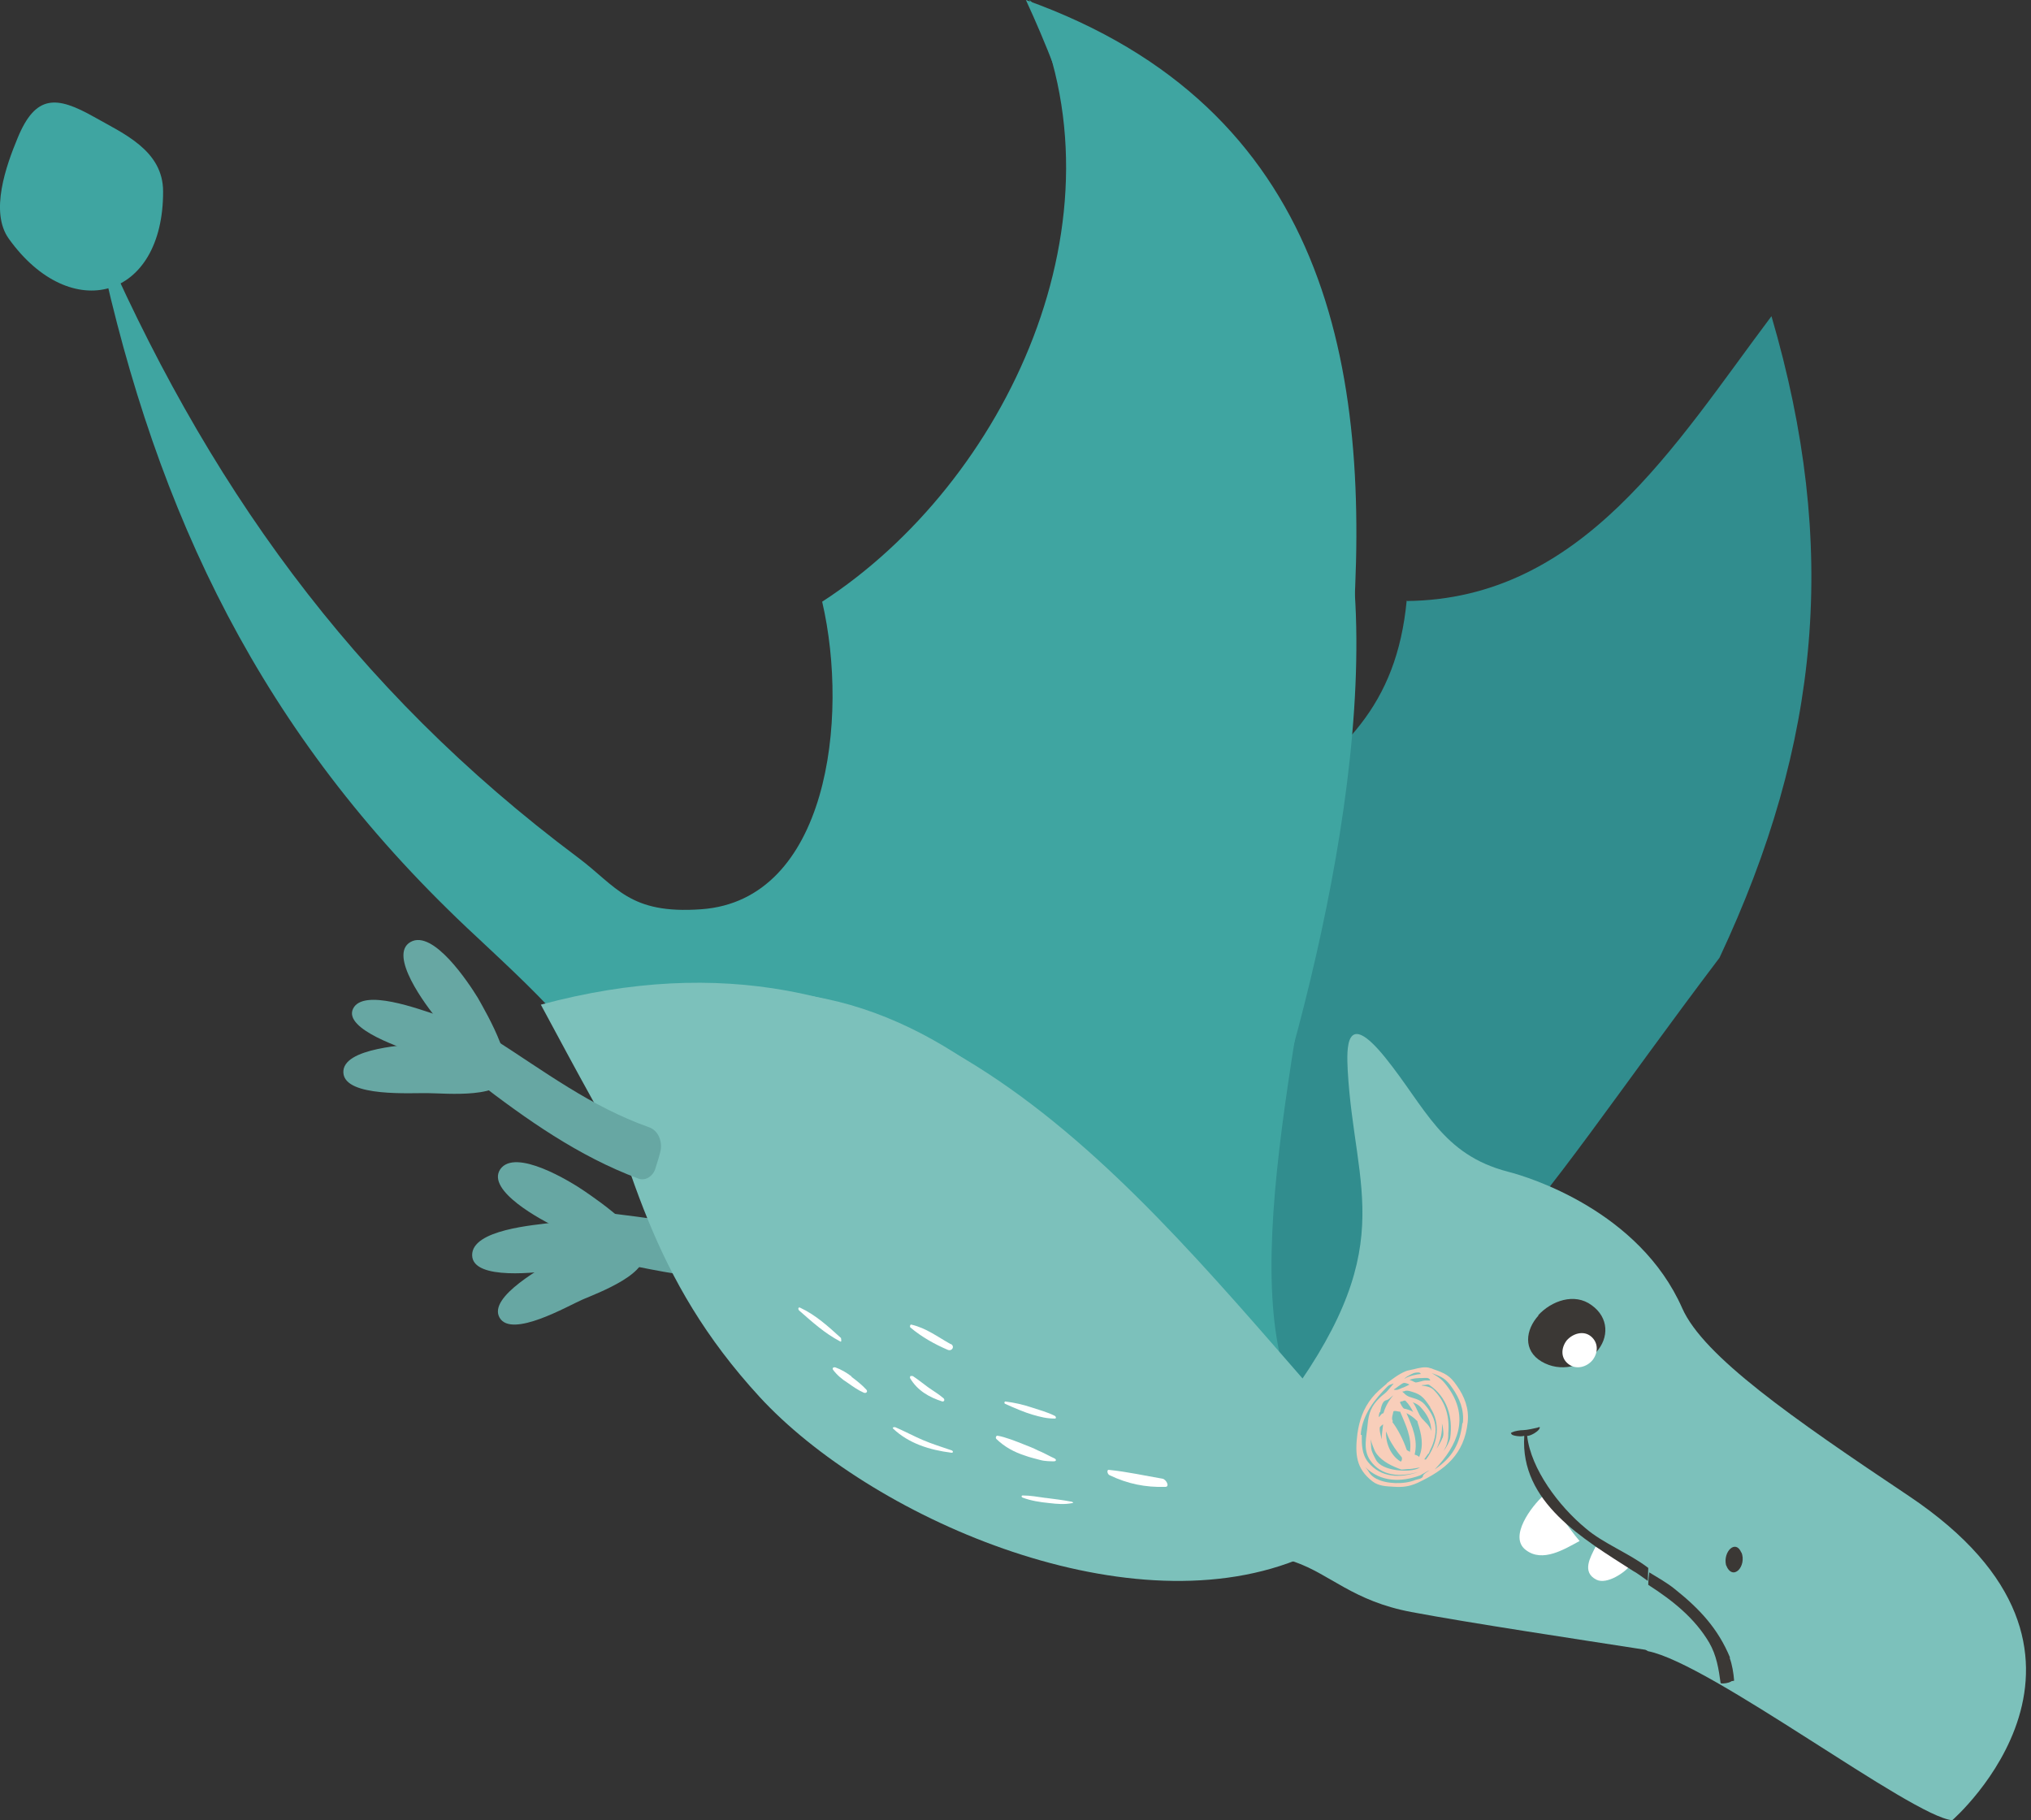 <svg width="154" height="138" viewBox="0 0 154 138" fill="none" xmlns="http://www.w3.org/2000/svg">
<rect x="0" y="0" width="154" height="138" fill="#333333" stroke="none"/>
<path d="M106.662 45.529C105.896 53.527 101.846 57.199 95.46 61.525C89.075 63.343 81.923 63.779 75.574 61.998C74.37 61.671 73.275 61.198 72.253 60.653C73.129 62.87 74.005 65.124 74.844 67.378C78.201 76.43 80.755 85.773 84.878 94.534C87.068 99.188 89.731 103.623 92.979 107.549C111.15 102.023 114.872 93.117 130.38 72.613C138.043 56.29 139.429 41.422 134.321 23.972C127.023 33.678 120.017 45.457 106.626 45.566L106.662 45.529Z" fill="#318D8E"/>
<path d="M42.243 93.065C43.377 93.594 47.499 96.993 48.633 95.52C49.767 94.01 45.419 91.064 44.323 90.308C43.226 89.553 39.067 87.022 37.933 88.646C36.836 90.27 41.109 92.537 42.243 93.065Z" fill="#67A7A3"/>
<path d="M42.056 96.3C43.154 96.15 48.276 96.713 48.166 94.797C48.056 92.844 43.337 92.505 41.947 92.693C40.52 92.881 35.764 93.219 35.8 95.173C35.837 97.127 40.959 96.451 42.056 96.3Z" fill="#67A7A3"/>
<path d="M44.18 98.522C45.272 98.051 49.606 96.457 48.696 94.719C47.785 92.981 43.597 94.611 42.432 95.299C41.267 96.023 36.969 98.304 37.88 99.898C38.79 101.491 43.087 98.992 44.18 98.522Z" fill="#67A7A3"/>
<path d="M46.508 92.015C51.146 92.562 55.394 93.499 60.066 92.874C60.845 92.757 61.518 93.499 61.66 94.319C61.766 94.787 61.801 95.217 61.837 95.763C61.872 96.31 61.624 96.935 61.022 97.013C56.208 97.559 51.394 96.7 46.827 95.724C44.597 95.256 44.101 91.742 46.508 92.015Z" fill="#67A7A3"/>
<path d="M72.847 98.913C64.777 93.302 55.98 88.921 47.691 83.707C46.201 82.766 47.764 83.779 46.274 82.802C44.383 78.095 37.549 72.52 33.914 68.899C18.901 54.163 11.267 37.364 7.159 17.053C15.52 36.531 26.644 52.172 43.838 65.025C46.746 67.197 47.691 69.334 53.181 68.935C62.741 68.247 64.413 54.525 62.341 45.619C76.301 36.568 85.825 16.437 78.046 0C91.75 11.767 97.712 20.275 101.82 38.414C105.491 54.67 98.512 79.942 93.713 93.121C91.059 100.434 88.66 106.154 86.225 110.789C82.444 106.191 77.791 102.28 72.883 98.913H72.847Z" fill="#3FA5A1"/>
<path d="M72.652 98.803C69.361 96.524 65.961 94.427 62.489 92.401C72.363 77.176 81.91 61.77 90.88 45.749C87.299 30.451 83.9 13.164 77.788 0C123.393 16.31 91.748 78.333 97.028 102.636C98.366 108.784 91.639 104.336 88.457 114.028C84.334 107.952 78.692 102.998 72.688 98.803H72.652Z" fill="#3FA5A1"/>
<path d="M92.1 118.705C82.924 118.488 89.212 118.09 90.857 115.881C91.223 115.374 90.638 115.483 90.711 115.23C90.784 114.976 90.638 115.085 90.674 114.904C90.711 114.723 90.674 114.759 90.638 114.578C90.601 114.397 90.601 114.18 90.565 113.963C90.492 113.275 90.492 112.551 90.601 111.863C90.674 111.501 90.784 111.067 90.857 110.813C90.93 110.56 91.003 110.379 91.04 110.234C91.076 110.089 91.076 110.089 91.15 109.944C91.223 109.8 91.223 109.727 91.332 109.582C91.442 109.438 91.478 109.365 91.661 109.112C91.808 108.895 92.136 108.46 92.392 108.171C92.648 107.881 92.941 107.555 93.233 107.266C93.233 107.266 93.233 107.266 93.306 107.193C93.379 107.121 93.526 106.976 93.708 106.831C93.891 106.686 94.476 106.288 94.659 106.071C94.842 105.89 95.024 105.709 95.171 105.6C95.317 105.492 95.427 105.383 95.28 105.528C95.28 105.528 95.39 105.347 95.427 105.455C95.719 106.035 96.487 106.614 96.998 106.976C106.32 94.668 102.701 90.396 102.189 81.129C102.116 79.572 101.97 76.386 105.041 80.187C108.111 83.989 109.317 87.536 114.362 88.839C115.934 89.238 124.305 91.808 127.559 99.193C129.167 102.813 135.857 107.483 144.74 113.42C162.579 125.366 148.03 138 148.03 138C144.995 137.747 129.715 126.126 124.963 125.185C124.963 125.185 124.78 125.076 124.744 125.076C119.626 124.28 111.438 123.049 107.014 122.216C102.591 121.384 100.873 119.357 98.168 118.415C95.427 117.474 94.184 118.777 92.027 118.741L92.1 118.705Z" fill="#7CC1BB"/>
<path d="M105.133 104.888C105.576 104.551 106.055 104.176 106.608 103.951C106.829 103.876 106.939 103.876 107.234 103.801C107.529 103.726 108.082 103.576 108.451 103.726C108.488 103.726 108.598 103.764 108.672 103.801C109.52 104.101 109.925 104.251 110.478 105.075C111.031 105.862 111.4 106.762 111.289 107.811C111.031 110.285 109.557 111.446 107.492 112.421C106.829 112.721 106.313 112.758 105.723 112.721C105.133 112.683 104.544 112.683 104.064 112.308C102.811 111.334 102.737 110.247 102.922 108.711C103.069 107.699 103.364 106.799 104.028 105.975C104.396 105.525 104.728 105.263 105.17 104.888H105.133ZM104.617 107.062C104.544 107.249 104.544 107.399 104.544 107.436C104.544 107.474 104.765 107.174 104.802 107.174C104.838 107.174 104.875 107.174 104.912 107.099C105.06 106.612 105.318 106.162 105.649 105.787C105.465 105.9 105.318 106.125 105.097 106.162C104.765 106.237 104.691 106.874 104.654 107.062H104.617ZM108.451 106.687C107.861 105.787 107.64 105.675 106.829 105.45C106.645 105.413 106.497 105.45 106.46 105.488C106.387 105.488 106.276 105.488 106.387 105.563C106.497 105.638 106.571 105.787 106.866 105.9C107.161 106.012 107.677 106.087 108.008 106.462C108.856 107.436 109.114 108.373 108.561 109.685C108.488 109.835 108.414 109.985 108.377 110.097C108.34 110.21 108.34 110.172 108.266 110.247C108.23 110.322 108.045 110.547 108.008 110.622C108.008 110.697 108.156 110.622 108.119 110.659C109.077 109.385 109.225 107.886 108.451 106.724V106.687ZM104.617 108.223C104.617 108.223 104.617 108.261 104.617 108.411C104.617 108.561 104.728 108.935 104.765 109.123C104.765 108.786 104.838 108.298 104.875 107.999C104.875 107.961 104.617 108.186 104.617 108.223ZM105.281 108.973C105.207 108.786 105.17 108.711 105.097 108.523C105.06 109.46 105.465 110.36 106.202 110.809C106.276 110.809 106.35 110.584 106.276 110.472C105.944 110.097 105.502 109.46 105.281 108.973ZM105.576 107.811C105.981 108.336 106.423 109.198 106.645 109.872C106.681 110.022 106.866 109.985 106.903 110.097C107.087 109.01 106.571 107.999 106.165 107.024C106.165 107.024 106.129 107.024 106.092 107.024C106.055 107.024 105.686 106.912 105.649 107.024C105.649 107.137 105.465 107.549 105.613 107.736L105.576 107.811ZM107.271 110.285C107.271 110.285 107.566 110.36 107.603 110.472C107.972 109.573 107.787 108.748 107.492 107.849C107.492 107.811 107.492 107.736 107.419 107.699C107.198 107.474 106.939 107.286 106.645 107.137C107.087 108.148 107.529 109.16 107.271 110.247V110.285ZM106.497 106.799C106.497 106.799 107.013 106.912 107.161 107.062C107.013 106.762 106.829 106.462 106.571 106.2C106.534 106.162 106.387 106.2 106.35 106.237C106.35 106.237 106.129 106.237 106.165 106.35C106.202 106.425 106.313 106.687 106.46 106.799H106.497ZM107.787 107.511C108.082 107.849 108.377 108.036 108.524 108.486C108.524 107.774 108.193 107.212 107.75 106.724C107.566 106.499 107.382 106.425 107.124 106.312C107.419 106.687 107.529 107.212 107.824 107.549L107.787 107.511ZM106.866 111.371C106.681 111.371 106.497 111.409 106.387 111.409C106.276 111.409 106.276 111.409 106.239 111.409C105.539 111.147 104.875 110.847 104.396 110.247C104.249 110.06 104.175 109.835 104.101 109.647C104.028 109.46 103.991 109.348 103.917 109.123C104.028 109.91 103.843 109.76 104.322 110.659C104.765 111.559 106.94 111.671 107.603 111.296C108.045 111.072 107.714 111.259 107.714 111.259C107.566 111.259 107.087 111.371 106.903 111.371H106.866ZM105.723 105.375C105.723 105.375 105.834 105.375 105.907 105.375C105.981 105.375 106.239 105.263 106.313 105.225C106.387 105.188 106.35 105.225 106.423 105.188C106.497 105.15 106.866 105 106.866 104.963C106.866 104.963 106.571 104.813 106.423 104.851C106.276 104.888 105.797 105.3 105.686 105.338L105.723 105.375ZM107.198 104.101C107.198 104.101 106.939 104.213 106.829 104.288C106.718 104.326 106.534 104.476 106.497 104.513C106.46 104.513 106.497 104.513 106.534 104.513C106.792 104.326 107.492 104.176 107.677 104.176C107.861 104.176 107.714 104.176 107.714 104.176C107.75 103.989 107.308 104.064 107.198 104.101ZM107.898 104.476C107.603 104.476 107.161 104.476 106.866 104.626C107.013 104.626 107.198 104.776 107.345 104.813C107.492 104.813 107.935 104.663 108.045 104.663C108.156 104.663 108.377 104.663 108.451 104.663C108.377 104.401 108.082 104.476 107.824 104.476H107.898ZM110.92 107.886C111.031 106.874 110.662 106.012 110.146 105.263C109.63 104.513 109.372 104.401 108.561 104.101C109.188 104.476 109.372 104.588 109.851 105.263C111.4 107.474 110.552 109.573 108.782 111.409C110.109 110.509 110.699 109.498 110.884 107.886H110.92ZM109.741 109.348C109.704 109.573 109.557 109.835 109.446 110.022C109.667 109.76 109.925 109.273 109.962 109.01C110.183 107.399 109.704 105.9 108.377 105C108.266 104.925 108.119 105 108.045 105C107.972 105 107.824 105 107.787 105.038C108.156 105.113 108.488 105.113 108.782 105.45C109.63 106.35 109.925 107.436 109.815 108.673C109.815 108.935 109.815 109.085 109.741 109.348ZM109.372 109.048C109.446 108.823 109.409 108.935 109.446 108.711C109.446 108.523 109.409 108.148 109.335 107.924C109.372 108.636 109.225 109.198 108.93 109.835C109.077 109.61 109.299 109.235 109.372 109.01V109.048ZM104.396 112.121C105.06 112.496 106.46 112.571 107.345 112.196C107.456 112.158 107.824 112.121 107.898 111.934C107.824 111.784 108.451 111.446 108.377 111.484C108.303 111.484 107.898 111.746 107.677 111.859C106.239 112.383 104.691 112.383 103.512 111.221C103.917 111.671 103.77 111.784 104.433 112.158L104.396 112.121ZM103.254 108.786C103.254 109.535 103.254 110.247 103.733 110.847C104.691 112.046 106.202 112.083 107.529 111.596C106.165 112.008 104.728 111.934 103.88 110.697C103.327 109.872 103.622 108.935 103.696 108.036C103.77 107.137 103.991 106.574 104.617 105.975C104.802 105.787 104.986 105.675 105.133 105.525C105.281 105.375 105.576 105 105.649 104.925C105.723 104.851 105.613 104.925 105.576 104.925C105.539 104.925 105.318 105 105.207 105.113C104.728 105.6 104.249 106.125 103.88 106.724C103.512 107.324 103.217 108.036 103.18 108.786H103.254Z" fill="#F8CEBA"/>
<path d="M105.451 104.85C105.451 104.85 105.628 104.85 105.687 104.85L106.102 104.31C106.102 104.31 105.51 104.958 105.451 104.958V104.85Z" fill="#F8CEBA"/>
<path d="M119.773 116.832C118.643 117.437 116.965 118.504 115.688 117.508C114.375 116.512 116.126 114.199 117.038 113.38C118.096 114.412 118.789 115.693 119.773 116.832Z" fill="white"/>
<path d="M123.676 118.614C123.227 119.224 121.842 120.153 121.056 119.769C119.897 119.191 120.607 118.037 120.982 117.268C121.88 117.684 122.778 118.165 123.676 118.614Z" fill="white"/>
<path d="M115.54 108.864C115.321 108.937 114.738 108.864 114.629 108.754C114.52 108.608 114.556 108.645 114.702 108.572C114.848 108.499 115.249 108.426 115.504 108.426C115.759 108.426 116.415 108.279 116.561 108.243C116.743 108.17 116.816 108.17 116.707 108.352C116.597 108.535 116.087 108.864 115.795 108.864C116.087 111.384 118.201 114.197 120.242 115.878C121.554 117.01 123.559 117.777 124.98 118.873C124.98 119.202 124.944 119.53 124.944 119.859C124.579 119.604 124.215 119.311 123.814 119.092C120.06 116.681 115.249 113.905 115.577 108.864H115.54Z" fill="#3B3835"/>
<path d="M132.043 117.682C132.471 118.742 131.381 119.941 130.874 118.65C130.641 117.636 131.615 116.668 132.043 117.728V117.682Z" fill="#3B3835"/>
<path d="M131.148 125.686C131.337 126.176 131.45 126.876 131.488 127.401C131.488 127.471 131.337 127.401 131.223 127.506C131.11 127.576 130.656 127.681 130.466 127.611C130.315 126.526 130.164 125.511 129.596 124.531C128.498 122.676 126.833 121.346 124.979 120.156C124.979 119.841 125.017 119.526 125.055 119.211C125.736 119.631 126.379 119.981 126.985 120.471C128.877 121.976 130.277 123.481 131.186 125.686H131.148Z" fill="#3B3835"/>
<path d="M12.367 14.481C12.402 22.718 5.366 24.642 0.675 18.11C-0.796 16.078 0.465 12.558 1.34 10.453C2.705 7.151 4.28 7.26 7.116 8.856C9.356 10.127 12.367 11.397 12.367 14.517V14.481Z" fill="#3FA5A1"/>
<path d="M98.289 118.281C85.103 123.486 65.857 114.895 57.593 105.904C49.329 96.913 47.75 88.468 44.261 77.947C70.265 67.136 84.038 90.033 97.407 107.069C96.893 111.11 97.187 114.459 98.289 118.317V118.281Z" fill="#7CC1BB"/>
<path d="M97.621 115.825C84.619 120.556 67.087 112.9 58.942 103.726C50.797 94.552 46.414 86.209 41.009 76.169C68.658 68.729 84.071 87.654 99.594 105.46C98.644 108.855 97.767 112.286 97.621 115.825Z" fill="#7CC1BB"/>
<path d="M88.138 112.106C88.43 112.151 88.722 112.728 88.357 112.728C86.862 112.772 85.513 112.506 84.127 111.84C83.945 111.751 83.908 111.396 84.091 111.44C85.44 111.574 86.826 111.884 88.138 112.106Z" fill="white"/>
<path d="M79.297 113.564C79.918 113.645 80.612 113.727 81.234 113.849C81.307 113.849 81.416 113.931 81.343 113.951C80.722 114.073 80.211 114.033 79.516 113.951C78.859 113.89 78.128 113.768 77.544 113.543C77.434 113.503 77.434 113.38 77.544 113.38C78.165 113.38 78.64 113.482 79.261 113.564H79.297Z" fill="white"/>
<path d="M77.554 109.477C78.048 109.671 78.314 109.768 78.694 109.963C79.074 110.109 79.681 110.449 79.909 110.546C80.137 110.643 80.099 110.789 79.909 110.789C79.719 110.789 79.226 110.789 78.884 110.692C78.542 110.595 78.086 110.497 77.706 110.352C76.947 110.109 76.187 109.72 75.541 109.088C75.465 108.991 75.541 108.845 75.617 108.845C76.225 108.942 77.061 109.283 77.554 109.477Z" fill="white"/>
<path d="M78.197 106.697C78.814 106.903 79.397 107.05 79.981 107.344C80.078 107.402 80.111 107.549 79.981 107.549C79.365 107.549 78.911 107.432 78.295 107.255C77.679 107.079 76.868 106.727 76.219 106.433C76.122 106.404 76.155 106.227 76.252 106.257C76.933 106.345 77.581 106.492 78.197 106.697Z" fill="white"/>
<path d="M67.885 108.205C68.591 108.508 69.259 108.871 69.965 109.173C70.671 109.475 71.45 109.717 72.156 109.959C72.267 109.99 72.305 110.141 72.156 110.141C70.448 109.929 68.888 109.415 67.737 108.326C67.625 108.235 67.774 108.175 67.885 108.205Z" fill="white"/>
<path d="M69.191 104.311C69.576 104.561 69.961 104.874 70.346 105.156C70.731 105.437 71.175 105.687 71.531 106C71.649 106.094 71.619 106.281 71.442 106.25C70.465 105.937 69.576 105.437 69.014 104.499C68.954 104.374 69.073 104.249 69.162 104.343L69.191 104.311Z" fill="white"/>
<path d="M72.115 101.903C72.412 102.083 72.189 102.479 71.855 102.335C70.851 101.903 69.885 101.363 69.03 100.643C68.956 100.571 69.03 100.391 69.104 100.427C70.219 100.679 71.111 101.363 72.078 101.903H72.115Z" fill="white"/>
<path d="M64.565 104.384C64.953 104.677 65.372 105.003 65.695 105.361C65.824 105.524 65.663 105.654 65.502 105.589C65.05 105.393 64.694 105.133 64.275 104.84C63.855 104.58 63.468 104.254 63.177 103.864C63.08 103.734 63.177 103.636 63.339 103.668C63.791 103.831 64.178 104.059 64.565 104.352V104.384Z" fill="white"/>
<path d="M63.771 101.481C63.771 101.481 63.844 101.804 63.698 101.696C62.531 101.085 61.583 100.222 60.598 99.359C60.489 99.251 60.525 99.072 60.671 99.144C61.838 99.683 62.823 100.582 63.771 101.445V101.481Z" fill="white"/>
<path d="M116.664 99.723C115.659 100.824 115.472 102.392 116.888 103.226C118.303 104.06 120.017 103.627 121.022 102.525C122.028 101.424 121.991 99.889 120.687 98.955C119.384 97.988 117.633 98.621 116.627 99.723H116.664Z" fill="#3B3835"/>
<path d="M118.786 101.635C118.361 102.206 118.325 102.955 118.928 103.418C119.53 103.882 120.346 103.632 120.771 103.097C121.196 102.527 121.196 101.778 120.629 101.314C120.062 100.85 119.247 101.1 118.786 101.635Z" fill="white"/>
<path d="M33.087 77.233C33.893 78.209 36.158 83.012 37.848 82.187C39.537 81.324 36.888 76.82 36.235 75.657C35.544 74.531 32.856 70.441 31.129 71.417C29.401 72.392 32.319 76.258 33.125 77.233H33.087Z" fill="#67A7A3"/>
<path d="M31.746 79.89C32.769 80.225 36.965 82.704 37.67 81.096C38.376 79.488 34.426 77.31 33.121 76.942C31.816 76.54 27.549 74.898 26.773 76.473C25.998 78.047 30.723 79.555 31.746 79.89Z" fill="#67A7A3"/>
<path d="M32.481 82.878C33.718 82.878 38.44 83.368 38.402 81.333C38.365 79.298 33.756 78.921 32.332 79.072C30.908 79.223 25.924 79.411 26.036 81.333C26.149 83.217 31.282 82.84 32.481 82.878Z" fill="#67A7A3"/>
<path d="M37.336 78.703C41.304 81.233 44.741 83.871 49.206 85.461C49.95 85.714 50.269 86.617 50.056 87.376C49.95 87.81 49.808 88.207 49.667 88.677C49.489 89.147 48.993 89.545 48.426 89.364C43.856 87.665 39.887 84.847 36.131 81.956C34.289 80.546 35.245 77.402 37.3 78.703H37.336Z" fill="#67A7A3"/>
</svg>
